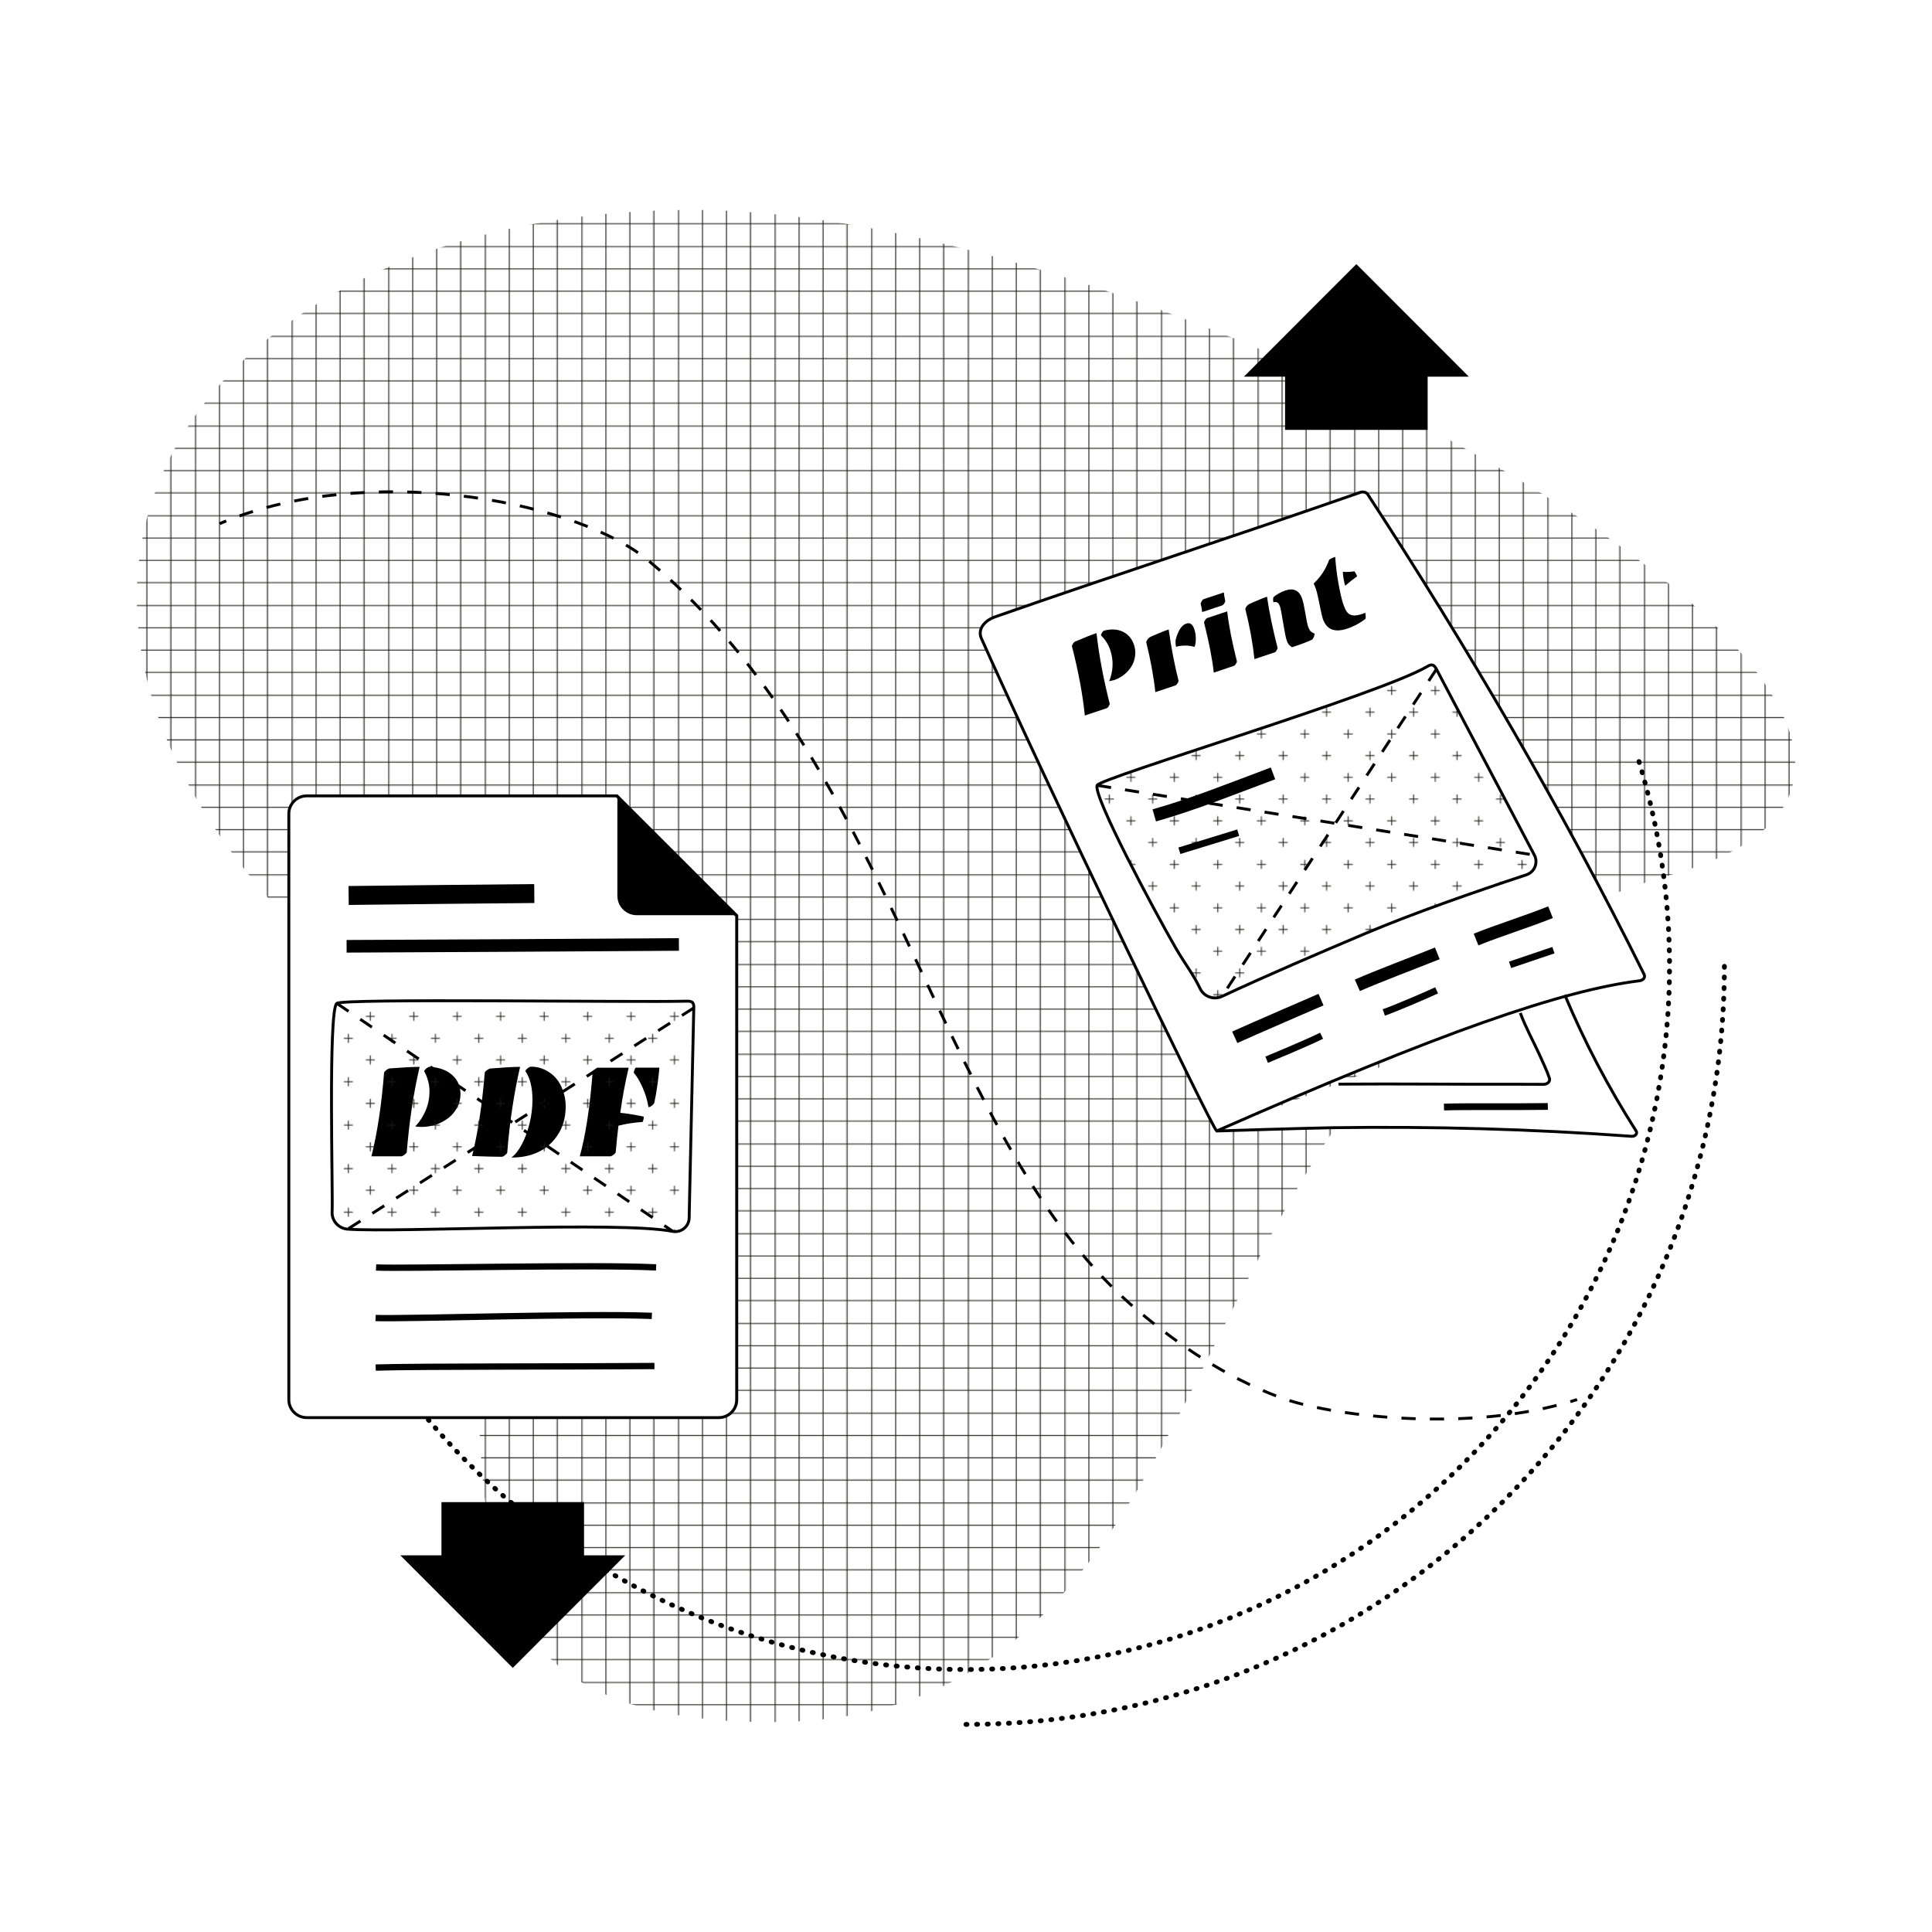 <svg xmlns="http://www.w3.org/2000/svg" xmlns:xlink="http://www.w3.org/1999/xlink" id="Calque_1" x="0px" y="0px" viewBox="0 0 2000 2000" style="enable-background:new 0 0 2000 2000;" xml:space="preserve"><style type="text/css">	.st0{fill:none;}	.st1{fill:none;stroke:#1D1D1B;}	.st2{fill:none;stroke:#1D1D1B;stroke-width:0.936;}	.st3{fill:url(#SVGID_1_);}			.st4{fill:none;stroke:#000000;stroke-width:5;stroke-linecap:round;stroke-linejoin:round;stroke-miterlimit:10;stroke-dasharray:1,10;}	.st5{fill:#FFFFFF;stroke:#000000;stroke-width:3;stroke-miterlimit:10;}	.st6{fill:none;stroke:#000000;stroke-width:3;stroke-miterlimit:10;}	.st7{fill:none;stroke:#000000;stroke-width:7;stroke-miterlimit:10;}	.st8{fill:url(#SVGID_2_);stroke:#000000;stroke-width:3;stroke-miterlimit:10;}	.st9{enable-background:new    ;}	.st10{fill:none;stroke:#000000;stroke-width:13;stroke-miterlimit:10;}	.st11{fill:none;stroke:#000000;stroke-width:3;stroke-miterlimit:10;stroke-dasharray:14.701,14.701;}	.st12{fill:#FFFFFF;}	.st13{fill:none;stroke:#000000;stroke-width:19.586;stroke-miterlimit:10;}	.st14{fill:none;stroke:#000000;stroke-width:13.057;stroke-miterlimit:10;}	.st15{fill:none;stroke:#000000;stroke-width:6.529;stroke-miterlimit:10;}	.st16{fill:url(#SVGID_3_);stroke:#000000;stroke-width:3;stroke-miterlimit:10;}	.st17{fill:none;stroke:#000000;stroke-width:3;stroke-miterlimit:10;stroke-dasharray:14.631;}</style><pattern y="2000" width="100" height="100" patternUnits="userSpaceOnUse" id="SVGID_4_" viewBox="0 -100 100 100" style="overflow:visible;">	<g>		<rect y="-100" class="st0" width="100" height="100"></rect>		<g>			<rect y="-100" class="st0" width="100" height="100"></rect>			<g>				<rect y="-100" class="st0" width="100" height="100"></rect>				<line class="st1" x1="0" y1="-87.2" x2="100" y2="-87.2"></line>				<line class="st1" x1="0" y1="-37.6" x2="100" y2="-37.6"></line>				<line class="st1" x1="0" y1="-62.4" x2="100" y2="-62.4"></line>				<line class="st1" x1="0" y1="-12.8" x2="100" y2="-12.8"></line>				<line class="st1" x1="62.4" y1="-100" x2="62.4" y2="0"></line>				<line class="st1" x1="12.8" y1="-100" x2="12.8" y2="0"></line>				<line class="st1" x1="87.2" y1="-100" x2="87.2" y2="0"></line>				<line class="st1" x1="37.6" y1="-100" x2="37.6" y2="0"></line>			</g>		</g>	</g></pattern><pattern y="2000" width="180" height="180" patternUnits="userSpaceOnUse" id="SVGID_5_" viewBox="0 -180 180 180" style="overflow:visible;">	<g>		<rect y="-180" class="st0" width="180" height="180"></rect>		<g>			<rect y="-180" class="st0" width="180" height="180"></rect>			<g>				<rect y="-180" class="st0" width="180" height="180"></rect>				<line class="st2" x1="164" y1="-168.7" x2="173.3" y2="-168.7"></line>				<line class="st2" x1="119" y1="-168.7" x2="128.4" y2="-168.7"></line>				<line class="st2" x1="74.1" y1="-168.7" x2="83.4" y2="-168.7"></line>				<line class="st2" x1="29.1" y1="-168.7" x2="38.5" y2="-168.7"></line>				<line class="st2" x1="141.5" y1="-146.2" x2="150.9" y2="-146.2"></line>				<line class="st2" x1="96.6" y1="-146.2" x2="105.9" y2="-146.2"></line>				<line class="st2" x1="51.6" y1="-146.2" x2="61" y2="-146.2"></line>				<line class="st2" x1="6.7" y1="-146.2" x2="16" y2="-146.2"></line>				<line class="st2" x1="164" y1="-123.7" x2="173.3" y2="-123.7"></line>				<line class="st2" x1="119" y1="-123.7" x2="128.4" y2="-123.7"></line>				<line class="st2" x1="74.1" y1="-123.7" x2="83.4" y2="-123.7"></line>				<line class="st2" x1="29.1" y1="-123.7" x2="38.5" y2="-123.7"></line>				<line class="st2" x1="141.5" y1="-101.2" x2="150.9" y2="-101.2"></line>				<line class="st2" x1="96.6" y1="-101.2" x2="105.9" y2="-101.2"></line>				<line class="st2" x1="51.6" y1="-101.2" x2="61" y2="-101.2"></line>				<line class="st2" x1="6.7" y1="-101.2" x2="16" y2="-101.2"></line>				<line class="st2" x1="164" y1="-78.8" x2="173.3" y2="-78.8"></line>				<line class="st2" x1="119" y1="-78.8" x2="128.4" y2="-78.8"></line>				<line class="st2" x1="74.1" y1="-78.8" x2="83.4" y2="-78.8"></line>				<line class="st2" x1="29.1" y1="-78.8" x2="38.5" y2="-78.8"></line>				<line class="st2" x1="141.5" y1="-56.3" x2="150.9" y2="-56.3"></line>				<line class="st2" x1="96.6" y1="-56.3" x2="105.9" y2="-56.3"></line>				<line class="st2" x1="51.6" y1="-56.3" x2="61" y2="-56.3"></line>				<line class="st2" x1="6.7" y1="-56.3" x2="16" y2="-56.3"></line>				<line class="st2" x1="164" y1="-33.8" x2="173.3" y2="-33.8"></line>				<line class="st2" x1="119" y1="-33.8" x2="128.4" y2="-33.8"></line>				<line class="st2" x1="74.1" y1="-33.8" x2="83.4" y2="-33.8"></line>				<line class="st2" x1="29.1" y1="-33.8" x2="38.5" y2="-33.8"></line>				<line class="st2" x1="141.5" y1="-11.3" x2="150.9" y2="-11.3"></line>				<line class="st2" x1="96.6" y1="-11.3" x2="105.9" y2="-11.3"></line>				<line class="st2" x1="51.6" y1="-11.3" x2="61" y2="-11.3"></line>				<line class="st2" x1="6.7" y1="-11.3" x2="16" y2="-11.3"></line>				<line class="st2" x1="168.7" y1="-173.3" x2="168.7" y2="-164"></line>				<line class="st2" x1="123.7" y1="-173.3" x2="123.7" y2="-164"></line>				<line class="st2" x1="78.8" y1="-173.3" x2="78.8" y2="-164"></line>				<line class="st2" x1="33.8" y1="-173.3" x2="33.8" y2="-164"></line>				<line class="st2" x1="146.2" y1="-150.9" x2="146.2" y2="-141.5"></line>				<line class="st2" x1="101.2" y1="-150.9" x2="101.2" y2="-141.5"></line>				<line class="st2" x1="56.3" y1="-150.9" x2="56.3" y2="-141.5"></line>				<line class="st2" x1="11.3" y1="-150.9" x2="11.3" y2="-141.5"></line>				<line class="st2" x1="168.7" y1="-128.4" x2="168.7" y2="-119"></line>				<line class="st2" x1="123.7" y1="-128.4" x2="123.7" y2="-119"></line>				<line class="st2" x1="78.8" y1="-128.4" x2="78.8" y2="-119"></line>				<line class="st2" x1="33.8" y1="-128.4" x2="33.8" y2="-119"></line>				<line class="st2" x1="146.2" y1="-105.9" x2="146.2" y2="-96.6"></line>				<line class="st2" x1="101.2" y1="-105.9" x2="101.2" y2="-96.6"></line>				<line class="st2" x1="56.3" y1="-105.9" x2="56.3" y2="-96.6"></line>				<line class="st2" x1="11.3" y1="-105.9" x2="11.3" y2="-96.6"></line>				<line class="st2" x1="168.7" y1="-83.4" x2="168.7" y2="-74.1"></line>				<line class="st2" x1="123.7" y1="-83.4" x2="123.7" y2="-74.1"></line>				<line class="st2" x1="78.8" y1="-83.4" x2="78.8" y2="-74.1"></line>				<line class="st2" x1="33.8" y1="-83.4" x2="33.8" y2="-74.1"></line>				<line class="st2" x1="146.2" y1="-61" x2="146.2" y2="-51.6"></line>				<line class="st2" x1="101.2" y1="-61" x2="101.2" y2="-51.6"></line>				<line class="st2" x1="56.3" y1="-61" x2="56.3" y2="-51.6"></line>				<line class="st2" x1="11.3" y1="-61" x2="11.3" y2="-51.6"></line>				<line class="st2" x1="168.7" y1="-38.5" x2="168.7" y2="-29.1"></line>				<line class="st2" x1="123.7" y1="-38.5" x2="123.7" y2="-29.1"></line>				<line class="st2" x1="78.8" y1="-38.5" x2="78.8" y2="-29.1"></line>				<line class="st2" x1="33.8" y1="-38.5" x2="33.8" y2="-29.1"></line>				<line class="st2" x1="146.2" y1="-16" x2="146.2" y2="-6.7"></line>				<line class="st2" x1="101.2" y1="-16" x2="101.2" y2="-6.7"></line>				<line class="st2" x1="56.3" y1="-16" x2="56.3" y2="-6.7"></line>				<line class="st2" x1="11.3" y1="-16" x2="11.3" y2="-6.7"></line>			</g>		</g>	</g></pattern><pattern y="2000" width="180" height="180" patternUnits="userSpaceOnUse" id="SVGID_6_" viewBox="0 -180 180 180" style="overflow:visible;">	<g>		<rect y="-180" class="st0" width="180" height="180"></rect>		<g>			<rect y="-180" class="st0" width="180" height="180"></rect>			<g>				<rect y="-180" class="st0" width="180" height="180"></rect>				<line class="st2" x1="164" y1="-168.7" x2="173.3" y2="-168.7"></line>				<line class="st2" x1="119" y1="-168.7" x2="128.4" y2="-168.7"></line>				<line class="st2" x1="74.1" y1="-168.7" x2="83.4" y2="-168.7"></line>				<line class="st2" x1="29.1" y1="-168.7" x2="38.5" y2="-168.7"></line>				<line class="st2" x1="141.5" y1="-146.2" x2="150.9" y2="-146.2"></line>				<line class="st2" x1="96.6" y1="-146.2" x2="105.9" y2="-146.2"></line>				<line class="st2" x1="51.6" y1="-146.2" x2="61" y2="-146.2"></line>				<line class="st2" x1="6.7" y1="-146.2" x2="16" y2="-146.2"></line>				<line class="st2" x1="164" y1="-123.7" x2="173.3" y2="-123.7"></line>				<line class="st2" x1="119" y1="-123.7" x2="128.4" y2="-123.7"></line>				<line class="st2" x1="74.1" y1="-123.7" x2="83.4" y2="-123.7"></line>				<line class="st2" x1="29.1" y1="-123.7" x2="38.5" y2="-123.7"></line>				<line class="st2" x1="141.5" y1="-101.2" x2="150.9" y2="-101.2"></line>				<line class="st2" x1="96.6" y1="-101.2" x2="105.9" y2="-101.2"></line>				<line class="st2" x1="51.6" y1="-101.2" x2="61" y2="-101.2"></line>				<line class="st2" x1="6.7" y1="-101.2" x2="16" y2="-101.2"></line>				<line class="st2" x1="164" y1="-78.8" x2="173.3" y2="-78.8"></line>				<line class="st2" x1="119" y1="-78.8" x2="128.4" y2="-78.8"></line>				<line class="st2" x1="74.1" y1="-78.8" x2="83.4" y2="-78.8"></line>				<line class="st2" x1="29.1" y1="-78.8" x2="38.5" y2="-78.8"></line>				<line class="st2" x1="141.5" y1="-56.3" x2="150.9" y2="-56.3"></line>				<line class="st2" x1="96.6" y1="-56.3" x2="105.9" y2="-56.3"></line>				<line class="st2" x1="51.6" y1="-56.3" x2="61" y2="-56.3"></line>				<line class="st2" x1="6.7" y1="-56.3" x2="16" y2="-56.3"></line>				<line class="st2" x1="164" y1="-33.8" x2="173.3" y2="-33.8"></line>				<line class="st2" x1="119" y1="-33.8" x2="128.4" y2="-33.8"></line>				<line class="st2" x1="74.1" y1="-33.8" x2="83.4" y2="-33.8"></line>				<line class="st2" x1="29.1" y1="-33.8" x2="38.5" y2="-33.8"></line>				<line class="st2" x1="141.5" y1="-11.3" x2="150.9" y2="-11.3"></line>				<line class="st2" x1="96.6" y1="-11.3" x2="105.9" y2="-11.3"></line>				<line class="st2" x1="51.6" y1="-11.3" x2="61" y2="-11.3"></line>				<line class="st2" x1="6.7" y1="-11.3" x2="16" y2="-11.3"></line>				<line class="st2" x1="168.7" y1="-173.3" x2="168.7" y2="-164"></line>				<line class="st2" x1="123.7" y1="-173.3" x2="123.7" y2="-164"></line>				<line class="st2" x1="78.8" y1="-173.3" x2="78.8" y2="-164"></line>				<line class="st2" x1="33.8" y1="-173.3" x2="33.8" y2="-164"></line>				<line class="st2" x1="146.2" y1="-150.9" x2="146.2" y2="-141.5"></line>				<line class="st2" x1="101.2" y1="-150.9" x2="101.2" y2="-141.5"></line>				<line class="st2" x1="56.3" y1="-150.9" x2="56.3" y2="-141.5"></line>				<line class="st2" x1="11.3" y1="-150.9" x2="11.3" y2="-141.5"></line>				<line class="st2" x1="168.7" y1="-128.4" x2="168.7" y2="-119"></line>				<line class="st2" x1="123.7" y1="-128.4" x2="123.7" y2="-119"></line>				<line class="st2" x1="78.8" y1="-128.4" x2="78.8" y2="-119"></line>				<line class="st2" x1="33.8" y1="-128.4" x2="33.8" y2="-119"></line>				<line class="st2" x1="146.2" y1="-105.9" x2="146.2" y2="-96.6"></line>				<line class="st2" x1="101.2" y1="-105.9" x2="101.2" y2="-96.6"></line>				<line class="st2" x1="56.3" y1="-105.9" x2="56.3" y2="-96.6"></line>				<line class="st2" x1="11.3" y1="-105.9" x2="11.3" y2="-96.6"></line>				<line class="st2" x1="168.7" y1="-83.4" x2="168.7" y2="-74.1"></line>				<line class="st2" x1="123.7" y1="-83.4" x2="123.7" y2="-74.1"></line>				<line class="st2" x1="78.8" y1="-83.4" x2="78.8" y2="-74.1"></line>				<line class="st2" x1="33.8" y1="-83.4" x2="33.8" y2="-74.1"></line>				<line class="st2" x1="146.2" y1="-61" x2="146.2" y2="-51.6"></line>				<line class="st2" x1="101.2" y1="-61" x2="101.2" y2="-51.6"></line>				<line class="st2" x1="56.3" y1="-61" x2="56.3" y2="-51.6"></line>				<line class="st2" x1="11.3" y1="-61" x2="11.3" y2="-51.6"></line>				<line class="st2" x1="168.7" y1="-38.5" x2="168.7" y2="-29.1"></line>				<line class="st2" x1="123.7" y1="-38.5" x2="123.7" y2="-29.1"></line>				<line class="st2" x1="78.8" y1="-38.5" x2="78.8" y2="-29.1"></line>				<line class="st2" x1="33.8" y1="-38.5" x2="33.8" y2="-29.1"></line>				<line class="st2" x1="146.2" y1="-16" x2="146.2" y2="-6.7"></line>				<line class="st2" x1="101.2" y1="-16" x2="101.2" y2="-6.7"></line>				<line class="st2" x1="56.3" y1="-16" x2="56.3" y2="-6.7"></line>				<line class="st2" x1="11.3" y1="-16" x2="11.3" y2="-6.7"></line>			</g>		</g>	</g></pattern><g id="background">	<pattern id="SVGID_1_" xlink:href="#SVGID_4_" patternTransform="matrix(1 0 0 0.929 -2210.354 12970.689)">	</pattern>	<path class="st3" d="M1728.9,905.9c-542.4,151.8-416.6,876.8-930.5,876.8s-136.9-490.3-454.8-785.5  C-71.5,611.7,202.8,217.3,716.8,217.3S2210.5,771.1,1728.9,905.9z"></path>	<path class="st4" d="M1000,1785.1c433.6,0,785.1-351.5,785.1-785.1"></path>	<path class="st4" d="M306.2,1220.9c122,383.2,531.5,594.9,914.7,472.9s594.9-531.5,472.9-914.7"></path></g><g id="Calque_1_1_">	<g>		<path class="st5" d="M1619.8,1029.8c20.3,48.5,45,95.7,73.9,141c1.7,2.6-0.9,5.7-4.6,5.5c-102.8-7.5-206.2-10.4-309.7-8.9   c-26.6,0.4-119.9,3.4-119.9,3.4c-4.9-3.2-177.7-361.9-243.6-510c-4.1-9.3,3.1-18.4,14.4-22.3c122.8-43,241.7-81.3,377.9-128.8   c2.9-1,6.3-0.1,7.7,2.1c102.6,156.8,202,327.2,286,496.7c1.6,3.2-0.6,6.3-4.8,6.8c-80.1,10-204.3,52.8-437.6,155.5"></path>		<path class="st6" d="M1385.6,1122.3c66.2-0.5,117,0.3,183.1,0.1c10.7,0,19.4,0.1,29.3,0.1c4,0,7-3.1,6-6.2   c-2.5-7.7-6.7-16.4-10.3-24.4c-6.2-13.6-14.6-28.8-19.9-43.3"></path>		<path class="st7" d="M1494.8,1146c26.8-0.8,64,0,107.5-0.6"></path>		<pattern id="SVGID_2_" xlink:href="#SVGID_5_" patternTransform="matrix(1 0 0 1 -2148 14723.449)">		</pattern>		<path class="st8" d="M1477.4,690c1.7-1,3.7-2.1,5.6-1.5c1.9,0.5,3,2.4,4,4.2l101.4,192.5c4.1,7.9,0.2,17.6-8.3,20.4   c-54,17.8-118,40.1-168,61.3c-49.5,21-98.4,41.8-147,64.5c-8.6,4-18.8,0.4-22.8-8.1c-6.8-14.4-16.9-27.5-24.9-41.4   c-22.9-39.7-85.8-157.6-81.7-168.9C1138.5,805.3,1429,718.6,1477.4,690z"></path>		<g class="st9">			<path d="M1148.7,728.2c0.2,0.5-0.1,1.4-0.9,2.7c-0.7,1.3-1.5,2.1-2.3,2.3l-22.5,7.5c-2.1-21.1-6.5-45-13.3-71.6    c-0.2-0.5,0.1-1.3,0.9-2.6s1.5-2,2.2-2.3c10.3-4.4,17.7-7.3,22.3-8.8C1137.7,678.7,1142.3,702.9,1148.7,728.2z M1148.2,705.2    c2.1-5,3.2-10.3,3.5-15.8s-0.6-11.1-2.4-16.6c-1.9-5.6-5-10.5-9.5-15c-0.2-0.5,0.1-1.4,0.9-2.7s1.5-2.1,2.3-2.3    c7.5-1.9,14-1.5,19.5,1.2s9.3,7.2,11.4,13.5c1.3,3.9,1.7,7.8,1.1,11.8s-1.8,7.6-3.8,10.7c-4.4,6.8-10.4,11.5-18.1,14.1    C1151,704.6,1149.4,705,1148.2,705.2z"></path>			<path d="M1216.7,709.6l-20.7,6.9c-1.8-16.6-5-33.8-9.4-51.6c-0.1-0.4,0.2-1.2,1-2.5c0.8-1.2,1.7-2.2,2.8-2.8    c1.1-0.6,3.9-1.9,8.6-3.8c4.6-2,8.2-3.4,10.8-4.2c2.6,18.6,6,36.3,10.2,53c0.2,0.5-0.1,1.3-0.9,2.6    C1218.2,708.5,1217.4,709.3,1216.7,709.6z M1228.1,645.5c3.8-1.2,6.5,0.7,8.2,5.7c1.1,3.2,1.6,6.5,1.6,10s-0.4,6.3-1.4,8.5    c-2.7-0.9-5.9-1.4-9.4-1.4s-6.8,0.4-9.7,1.3c-0.4-2-0.6-4.3-0.5-6.8C1219.4,652.9,1223.2,647.1,1228.1,645.5z"></path>			<path d="M1265.2,626.7l-20.7,6.9c-0.3-2.9-0.8-5.8-1.5-8.4c-0.2-0.5,0.1-1.4,0.9-2.7c0.7-1.3,1.5-2.1,2.2-2.3l20.8-6.9    c0.1,1.8,0.6,4.7,1.4,8.5c0.2,0.5-0.1,1.4-0.8,2.6C1266.8,625.7,1266,626.4,1265.2,626.7z M1256.5,696.3    c-1.5-14-4.9-31.2-10-51.6c-0.2-0.5,0.2-1.3,0.9-2.6c0.8-1.3,1.5-2,2.3-2.3l20.7-6.9c1.6,14.2,4.9,31.4,10,51.5    c0.2,0.5-0.1,1.3-0.9,2.6c-0.7,1.3-1.5,2.1-2.2,2.3L1256.5,696.3z"></path>			<path d="M1319.4,675.4l-20.8,6.9c-1.8-16.7-4.9-33.9-9.4-51.6c-0.1-0.4,0.2-1.2,0.9-2.5c0.8-1.2,1.7-2.1,2.8-2.7    c1.1-0.6,3.9-1.8,8.3-3.7s7.9-3.3,10.4-4.1c2.3,15.8,5.9,33.3,10.9,52.8c0.2,0.5-0.1,1.3-0.9,2.6    C1320.9,674.4,1320.2,675.2,1319.4,675.4z M1337.5,670c-2.6-1.4-4.4-3.6-5.4-6.7c-1.1-3.1-2.3-9.3-3.8-18.6s-2.6-15-3.3-17    s-1.6-3.4-2.8-4c-1.2-0.6-2.5-0.7-4-0.2c-0.4-2.2-0.4-4,0.1-5.3c1-1,2.7-2.3,5.2-3.7c2.4-1.4,4.8-2.5,7-3.2c4.4-1.5,8-1.5,11,0    c2.9,1.4,5.2,4.5,6.7,9.2c0.9,2.6,1.9,7.4,3.1,14.4s2,11.2,2.5,12.7s0.9,2.6,1.3,3.3s0.7,1.3,0.9,1.7c0.2,0.4,0.6,0.8,1.2,1.2    s0.9,0.7,1,0.8s0.6,0.3,1.3,0.7c0.8,0.4,1.2,0.6,1.3,0.7c0.2,0.5,0,1.5-0.6,3s-1.2,2.5-1.9,3.1    C1354.3,664.1,1347.3,666.8,1337.5,670z"></path>			<path d="M1413.6,640.6c-6,4.6-12.3,8-19.1,10.2c-13,4.3-21.3,0.9-25.1-10.2c-0.8-2.4-2-7.4-3.4-14.9c-1.5-7.5-2.7-12.7-3.6-15.4    s-1.7-4.8-2.5-6.2c3.8-3.7,6.9-7.4,9.5-11.3c2.5-3.9,4.7-8.3,6.6-13.4c1.5-1.1,3.5-2.1,6.2-2.9c0.6,9.1,1.7,18.3,3.4,27.6    c1.7,9.3,3.2,16,4.6,20.2s2.7,7.1,3.9,8.8c1.2,1.7,2.6,2.8,4.2,3.4c2.8,1.1,6.6,0.8,11.4-0.8c1.2-0.4,2.4-0.8,3.6-1.4    C1413.8,636.7,1413.9,638.8,1413.6,640.6z M1392.5,606.4c-1.4-5-2.2-9.9-2.4-14.5c3.7,0.4,7.7,0.2,11.9-0.5    c0.4,0.4,1,1.2,1.6,2.4c0.6,1.1,1.1,2.1,1.3,2.8C1400.8,599.5,1396.6,602.8,1392.5,606.4z"></path>		</g>		<path class="st10" d="M1278.2,1073.8c18.5-8.4,89.3-39,89.3-39"></path>		<path class="st7" d="M1311.2,1097c0,0,38.3-15.7,56.9-24.8"></path>		<path class="st10" d="M1405.1,1020c22.6-9.9,60-23.9,82.8-33.1"></path>		<path class="st7" d="M1432.5,1048.1c10.5-3.6,43.2-17.5,54.7-22.9"></path>		<path class="st10" d="M1528,972.6c25.3-10.1,50.4-17.7,77.1-28.3"></path>		<line class="st7" x1="1563.2" y1="998.8" x2="1608.1" y2="983.6"></line>		<path class="st10" d="M1194.9,844.1c42-12,77.4-26.5,122.9-43.5"></path>		<path class="st7" d="M1220.9,880.7c11.4-3.5,49.5-15.2,60.9-18.7"></path>	</g>	<g>		<g>			<path class="st6" d="M227.4,542.1c2.2-1,4.5-1.9,6.8-2.8"></path>			<path class="st11" d="M247.9,534.1C397.3,481,599.1,520,671.7,580.7c258.2,215.8,299.3,605,508.9,778.3    c40.7,33.7,86.5,65.7,143.4,87.2c51.7,19.6,187.8,36.3,294.5,6.8"></path>			<path class="st6" d="M1625.6,1451c2.3-0.7,4.7-1.4,7-2.2"></path>		</g>	</g>	<g>		<rect x="457" y="1555" width="147.6" height="59.9"></rect>		<polygon points="414.4,1610.1 647.2,1610.1 530.8,1726.6   "></polygon>	</g>	<g>		<rect x="1330.3" y="385.1" width="147.6" height="59.9"></rect>		<polygon points="1520.5,389.9 1287.7,389.9 1404.1,273.4   "></polygon>	</g>	<g>		<g>			<g>				<path class="st12" d="M317.5,1467.5c-10.2,0-18.5-8.3-18.5-18.5V842.4c0-10.2,8.3-18.5,18.5-18.5h321L762.6,948v501     c0,10.2-8.3,18.5-18.5,18.5H317.5z"></path>				<path d="M637.8,825.4l123.3,123.3V1449c0,9.4-7.6,17-17,17H317.5c-9.4,0-17-7.6-17-17V842.4c0-9.4,7.6-17,17-17H637.8      M639.1,822.4H317.5c-11,0-20,9-20,20V1449c0,11,9,20,20,20h426.7c11,0,20-9,20-20V947.4L639.1,822.4L639.1,822.4z"></path>			</g>			<g>				<path d="M659.1,946.4c-10.5,0-19-8.5-19-19V824.8l121.6,121.6L659.1,946.4L659.1,946.4z"></path>				<path d="M641.1,827.2l118.2,118.2H659.1c-9.9,0-18-8.1-18-18V827.2 M639.1,822.4v105c0,11,9,20,20,20h105L639.1,822.4     L639.1,822.4z"></path>			</g>			<g class="st9">				<path d="M421.1,1192.5c0,0.6-0.7,1.5-2.2,2.7c-1.4,1.2-2.7,1.8-3.8,1.8h-30.6c6.2-24.8,10.5-53.7,13.1-86.6     c0-0.6,0.7-1.4,2.2-2.6c1.4-1.1,2.7-1.7,3.7-1.8c14.4-1.1,24.7-1.6,30.9-1.6C428,1131.9,423.6,1161.3,421.1,1192.5z      M429.9,1166.1c4.6-4.9,8.2-10.5,10.8-16.7c2.6-6.2,3.9-12.8,3.9-19.8s-1.8-13.9-5.5-20.7c0-0.6,0.7-1.5,2.2-2.8     c1.5-1.2,2.7-1.8,3.7-1.8c9.9,0.7,17.7,3.6,23.3,8.7c5.6,5.1,8.4,11.7,8.4,19.7c0,4.9-1.2,9.6-3.5,13.9s-5.4,7.9-9.1,10.8     c-8.2,6.1-17.5,9.2-28,9.2C433.5,1166.5,431.4,1166.4,429.9,1166.1z"></path>				<path d="M519.3,1197.5c-7.7,0-17.9-0.3-30.6-0.8c6.1-24.4,10.4-53.2,13.1-86.3c0-0.5,0.7-1.4,2.2-2.5s2.7-1.7,3.7-1.8     c13.4-1.1,23.6-1.7,30.7-1.7c-6.3,27.3-10.8,56.9-13.3,88.6c0,0.6-0.7,1.5-2.2,2.7C521.6,1196.9,520.4,1197.5,519.3,1197.5z      M529.3,1198.3c4-2.8,7.6-7.5,11-13.9s6-13.7,8-21.9s2.9-16.2,2.9-24.1c0-12.4-2.4-22.3-7.3-29.6c0-0.7,0.7-1.6,2.2-2.8     c1.4-1.2,2.7-1.8,3.7-1.8c4.9,0,9.5,1,13.8,3s8.2,4.8,11.4,8.3s5.8,7.9,7.7,13.2c1.9,5.2,2.9,10.7,2.9,16.5s-0.7,11.1-2.1,16.2     c-1.4,5-3.6,9.8-6.7,14.3c-3,4.5-6.7,8.4-11.1,11.8c-4.3,3.3-9.6,6-15.9,8C543.7,1197.4,536.8,1198.3,529.3,1198.3z"></path>				<path d="M631.6,1197h-31.4c6-21.8,10.5-50.9,13.3-87.3c0-0.6,0.7-1.5,2.2-2.6c1.5-1.2,2.7-1.8,3.8-1.8h31.3     c-3.5,14.6-6.4,30.2-8.7,46.7c3.5,0.3,7.9,0.9,13.3,1.8c5.4,0.9,9,1.6,11,2.2c0,2.6-0.5,4.4-1.4,5.5c-8.6,0.5-16.9,1.8-24.8,3.8     c-0.9,7.7-1.9,16.8-2.8,27.3c0,0.6-0.7,1.5-2.2,2.7C633.9,1196.4,632.7,1197,631.6,1197z M671.3,1146.1     c-1.1-6.8-3.1-13.5-6.1-20.3c-3-6.7-6-11.8-9.1-15.2c0.2-2.2,0.9-4,2-5.4h24.5c-0.3,4.4-1,10.2-2,17.6c-1,7.3-2.1,13.6-3.3,18.8     c-0.2,0.8-0.9,1.7-2.3,2.8C673.6,1145.5,672.4,1146.1,671.3,1146.1z"></path>			</g>		</g>		<path class="st13" d="M360.9,927c69.6-0.8,124.4-1.4,192.2-2"></path>		<path class="st14" d="M358.8,979.6c92.7-0.3,229.8-1.2,344-1.9"></path>		<path class="st15" d="M389.3,1312.1c29.2,1.4,224.5-3.3,289.9-0.1"></path>		<pattern id="SVGID_3_" xlink:href="#SVGID_6_" patternTransform="matrix(1 0 0 1 -2148 14723.449)">		</pattern>		<path class="st16" d="M711.2,1036.4c2,0,4.2,0,5.6,1.4c1.4,1.4,1.5,3.6,1.4,5.6l-4.8,217.5c-0.2,8.9-8.3,15.4-17.1,13.8   c-55.8-10.7-282.9,1.5-336.5-2.3c-9.4-0.7-16.6-8.8-16-18.1c1-15.9-4.3-207.7,4.8-215.6C354.9,1033.3,655,1037.8,711.2,1036.4z"></path>		<path class="st15" d="M388.8,1364.4c29.1,1.2,216.9-5,286-2.2"></path>		<path class="st15" d="M388.9,1415.7c41-1.4,207.6-0.9,288.6-1.6"></path>	</g>	<line class="st17" x1="348.7" y1="1038.7" x2="696.4" y2="1274.6"></line>	<line class="st17" x1="718.3" y1="1043.3" x2="359.9" y2="1272.4"></line>	<line class="st17" x1="1487" y1="692.7" x2="1265.1" y2="1031.3"></line>	<line class="st17" x1="1135.7" y1="813" x2="1588.4" y2="885.2"></line></g></svg>